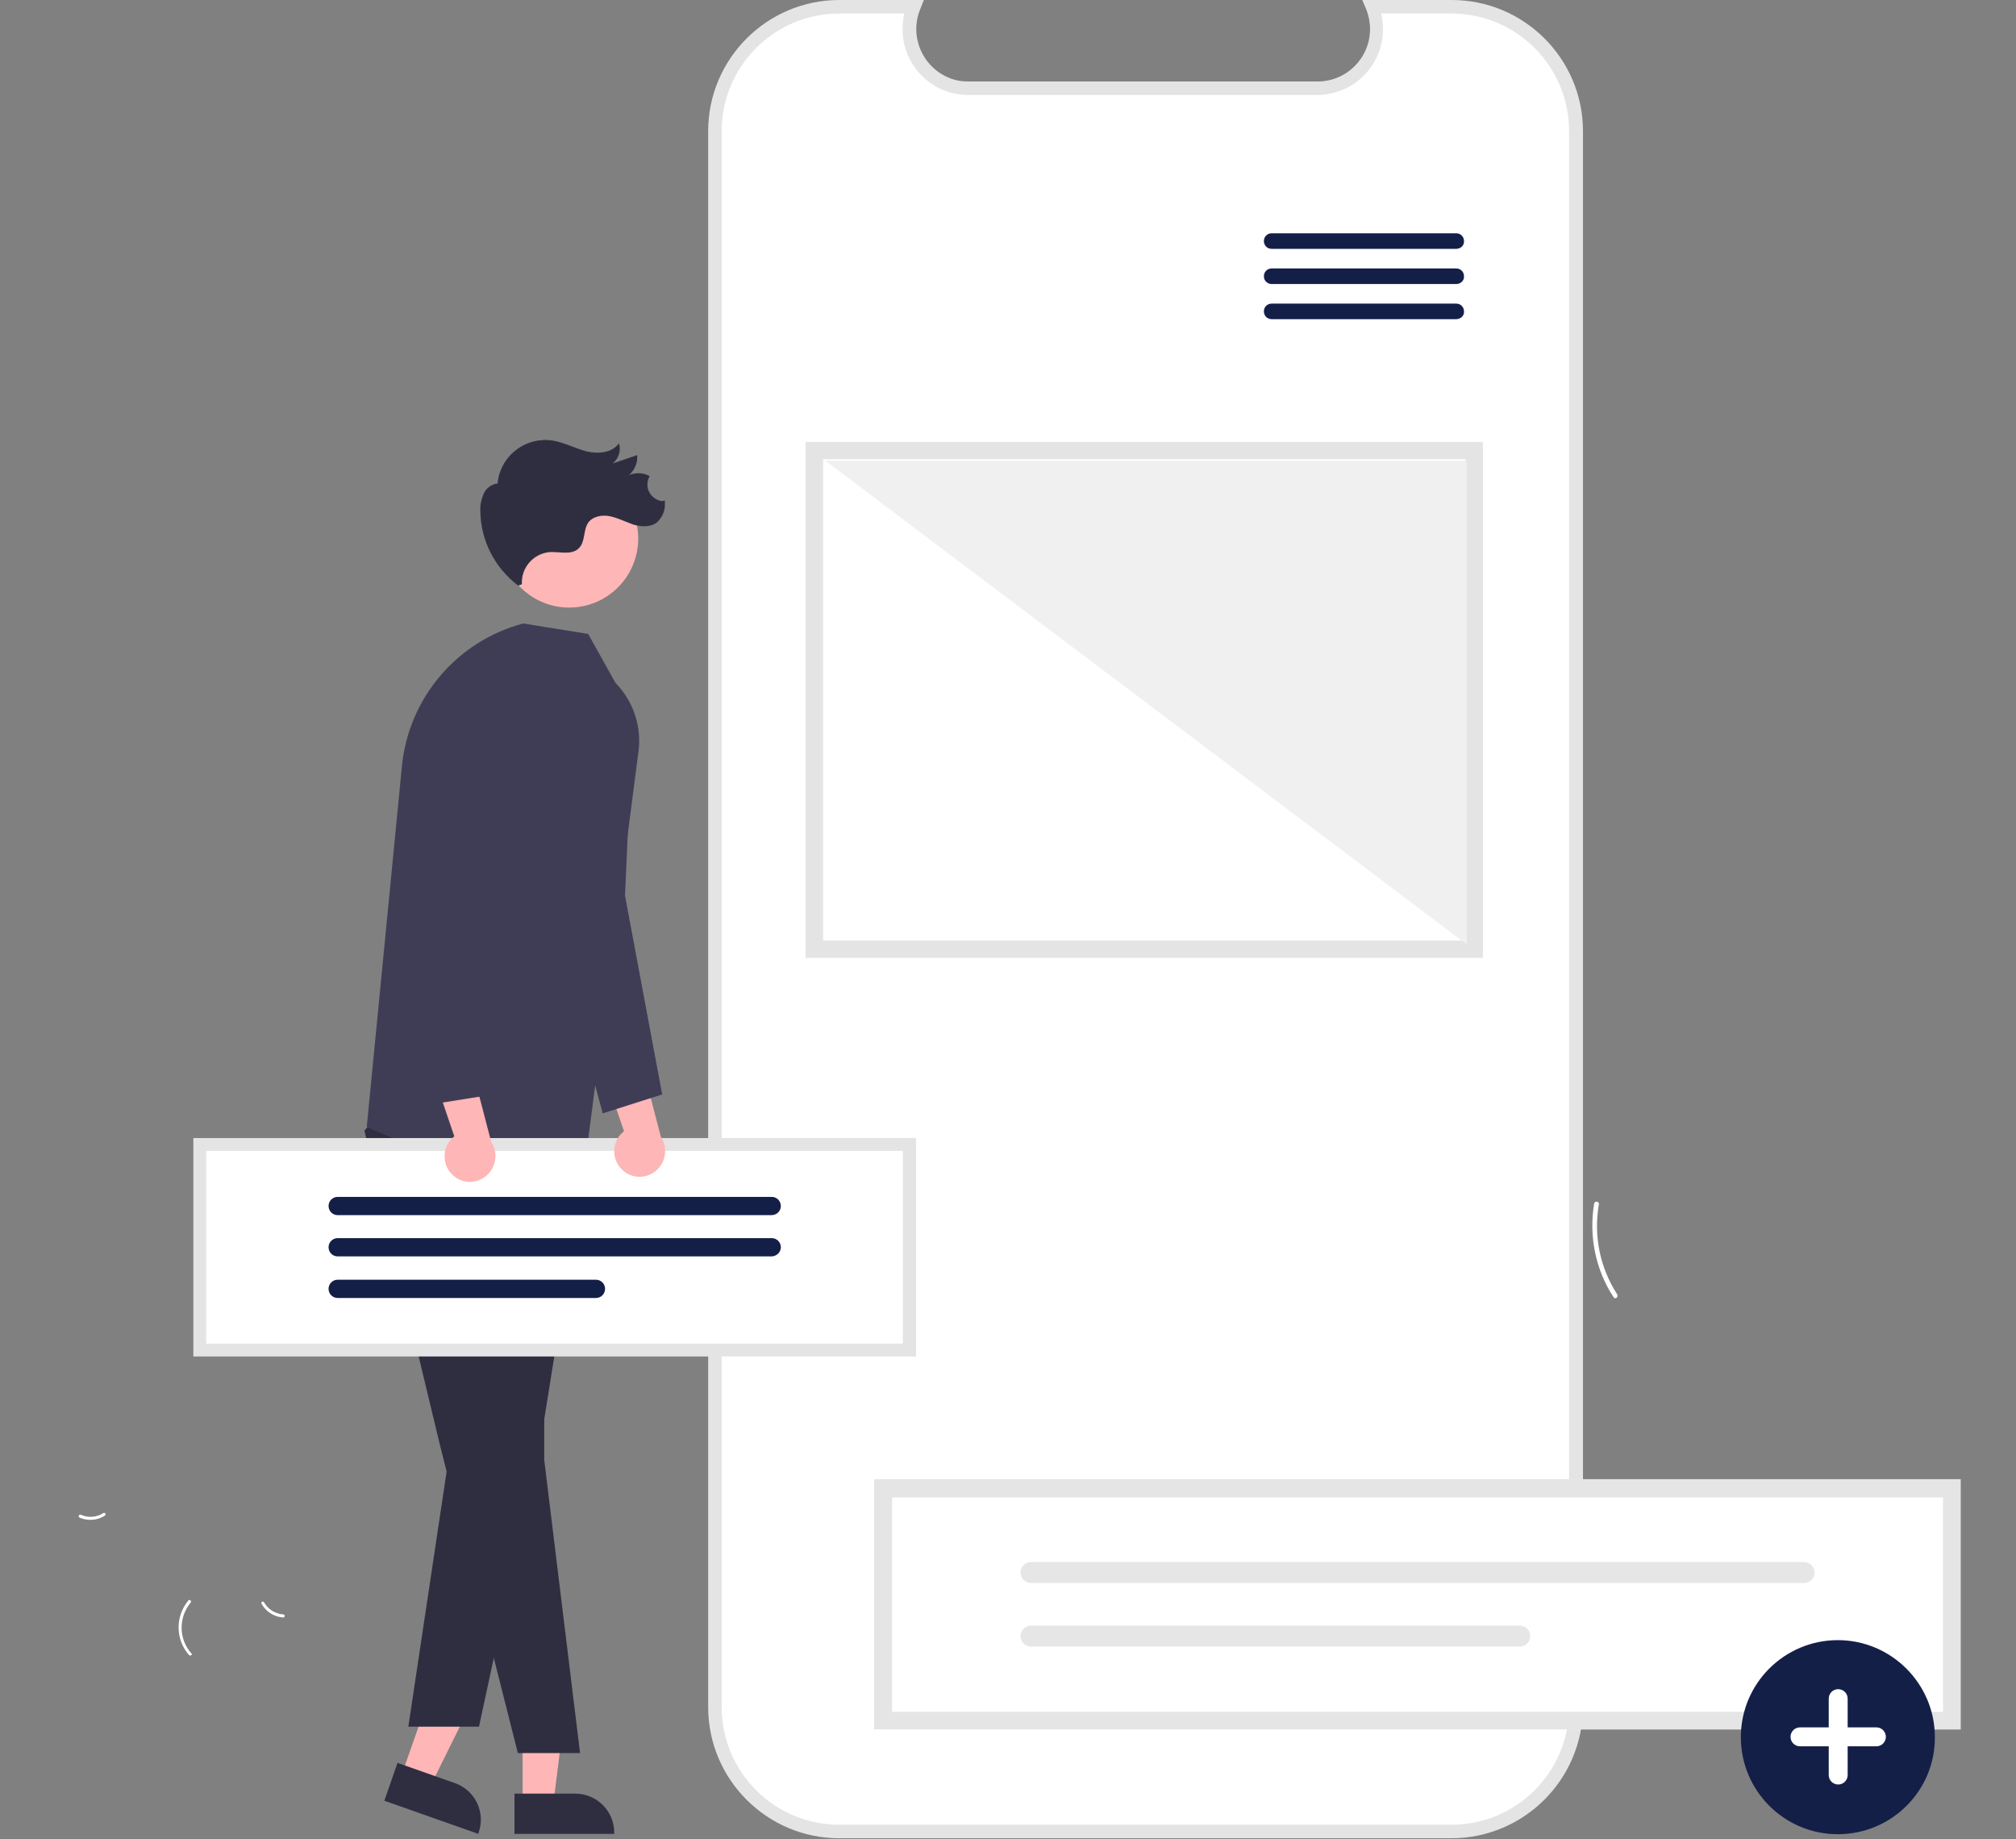 <?xml version="1.0" encoding="utf-8"?>
<!-- Generator: Adobe Illustrator 23.0.3, SVG Export Plug-In . SVG Version: 6.00 Build 0)  -->
<svg version="1.1" id="Capa_1" xmlns="http://www.w3.org/2000/svg" xmlns:xlink="http://www.w3.org/1999/xlink" x="0px" y="0px"
	 viewBox="0 0 596.4 544" style="enable-background:new 0 0 596.4 544;" xml:space="preserve">
<rect x="0" y="0" width="596.4" height="544" fill="#808080" stroke="none"/>
<style type="text/css">
	.st0{fill:#FFFFFF;}
	.st1{fill:#E4E4E4;}
	.st2{fill:#141F48;}
	.st3{fill:#FFB6B6;}
	.st4{fill:#2F2E41;}
	.st5{fill:#3F3D56;}
	.st6{fill:#E6E6E6;}
	.st7{fill:#E5E5E5;}
	.st8{fill:#F0F0F0;}
</style>
<path class="st0" d="M478.4,382.8c-5.1-7.9-7-17.3-5.4-26.6c0.2-0.9-1.3-1.1-1.4-0.2c-1.6,9.6,0.4,19.5,5.7,27.6
	C477.8,384.5,478.9,383.6,478.4,382.8z"/>
<path class="st0" d="M23.9,448c2.2,1,4.7,0.8,6.7-0.5c0.5-0.3,0.9,0.5,0.4,0.8c-2.2,1.4-5,1.6-7.4,0.6c-0.2-0.1-0.4-0.3-0.3-0.6
	C23.4,448.1,23.6,447.9,23.9,448L23.9,448z"/>
<path class="st0" d="M55.9,489.5c-4-4.6-4.1-11.4-0.2-16.1c0.4-0.5,1.1,0.1,0.7,0.6c-3.6,4.4-3.6,10.7,0.2,15
	C57.1,489.4,56.3,489.9,55.9,489.5z"/>
<path class="st0" d="M78.1,473.9c1.2,2.1,3.3,3.4,5.7,3.6c0.6,0,0.5,1-0.1,0.9c-2.6-0.2-5-1.7-6.3-4c-0.1-0.2-0.1-0.5,0.1-0.7
	C77.7,473.7,78,473.7,78.1,473.9z"/>
<path class="st0" d="M429.5,2h-23.5c3.6,8.9-0.6,19.1-9.6,22.8c-2.1,0.9-4.3,1.3-6.6,1.3H286.5c-9.6,0-17.5-7.8-17.5-17.5
	c0-2.3,0.4-4.5,1.3-6.6h-22c-20.3,0-36.8,16.5-36.8,36.8c0,0,0,0,0,0v466.1c0,20.3,16.5,36.8,36.8,36.8c0,0,0,0,0,0h181.1
	c20.3,0,36.8-16.5,36.8-36.8l0,0V38.8C466.3,18.5,449.8,2,429.5,2z"/>
<path class="st1" d="M429.5,543.7H248.3c-21.4,0-38.8-17.4-38.8-38.8V38.8c0-21.4,17.4-38.8,38.8-38.8h25l-1.1,2.8
	c-3.2,7.9,0.6,16.9,8.5,20.2c1.9,0.8,3.8,1.1,5.8,1.1h103.3c8.5,0,15.5-6.9,15.5-15.5c0-2-0.4-4-1.1-5.8L403,0h26.5
	c21.4,0,38.8,17.4,38.8,38.8v466.1C468.2,526.3,450.9,543.6,429.5,543.7z M248.3,4c-19.2,0-34.8,15.6-34.8,34.8v466.1
	c0,19.2,15.6,34.8,34.8,34.8h181.1c19.2,0,34.8-15.6,34.8-34.8V38.8c0-19.2-15.6-34.8-34.8-34.8h-20.8c2.5,10.5-3.9,21-14.3,23.5
	c-1.5,0.4-3,0.6-4.6,0.6H286.5c-10.8,0-19.5-8.7-19.5-19.5c0-1.5,0.2-3.1,0.5-4.6L248.3,4z"/>
<path class="st2" d="M430.8,73.6h-54.6c-1.3,0-2.3-1-2.3-2.3c0-1.3,1-2.3,2.3-2.3h54.6c1.3,0,2.3,1,2.3,2.3
	C433.2,72.6,432.1,73.6,430.8,73.6C430.8,73.6,430.8,73.6,430.8,73.6L430.8,73.6z"/>
<path class="st2" d="M430.8,84h-54.6c-1.3,0-2.3-1-2.3-2.3c0-1.3,1-2.3,2.3-2.3c0,0,0,0,0,0h54.6c1.3,0,2.3,1,2.3,2.3
	C433.2,83,432.1,84,430.8,84C430.8,84,430.8,84,430.8,84L430.8,84z"/>
<path class="st2" d="M430.8,94.4h-54.6c-1.3,0-2.3-1-2.3-2.3c0-1.3,1-2.3,2.3-2.3c0,0,0,0,0,0h54.6c1.3,0,2.3,1,2.3,2.3
	C433.2,93.4,432.1,94.4,430.8,94.4C430.8,94.4,430.8,94.4,430.8,94.4L430.8,94.4z"/>
<polygon class="st3" points="154.6,533.5 163.7,533.5 168.1,498.2 154.6,498.2 "/>
<path class="st4" d="M152.2,530.5l18,0h0c6.3,0,11.5,5.1,11.5,11.5v0.4l-29.5,0L152.2,530.5z"/>
<polygon class="st3" points="118.8,525 127.4,528.1 143.2,496.2 130.5,491.7 "/>
<path class="st4" d="M117.6,521.4l17,6l0,0c6,2.1,9.1,8.7,7,14.6l-0.1,0.4l-27.8-9.8L117.6,521.4z"/>
<polygon class="st4" points="113.3,328.3 107.8,334.4 130.2,427.6 153.2,518.5 171.6,518.5 161,431.8 161,342.5 "/>
<polygon class="st4" points="170.6,335.8 173,344.9 160.1,425.4 141.7,510.7 120.8,510.7 136.5,406.1 155.6,329.1 "/>
<path class="st5" d="M182.1,202l-8.1-14.5l-19.2-3.1l0,0c-19.6,5.2-33.9,22-35.9,42.2l-10.4,106.7c0,0,53.3,24.5,64.6,10.7
	l15.7-121.1C190,215.3,187.5,207.5,182.1,202z"/>
<circle class="st3" cx="168.4" cy="159.3" r="20.4"/>
<path class="st4" d="M195.2,148.1c-1.3-0.4-2.3-1.2-3-2.3c-0.9-1.5-0.9-3.4,0-5c-1.9-1-4.1-1.1-6.1-0.3c1.7-1.5,2.6-3.7,2.4-5.9
	c-2.4,0.8-4.9,1.7-7.3,2.5c1.8-1.4,2.6-3.8,1.9-6c-2,2.9-6.2,3.2-9.6,2.4c-3.4-0.9-6.5-2.6-10-3.2c-7.7-1.2-15,4.1-16.2,11.8
	c0,0.3-0.1,0.6-0.1,0.9c-1.8,0.2-3.4,1.4-4.1,3c-0.7,1.6-1.1,3.4-1,5.2c0.1,8.7,4.3,16.8,11.2,22l1.1-0.4c-0.3-4.8,3.3-9,8.1-9.5
	c3-0.2,6.5,1,8.7-1.1c2-1.9,1.3-5.4,2.8-7.6c1.4-1.9,4.1-2.4,6.5-1.9c2.3,0.5,4.5,1.6,6.7,2.4c2.3,0.7,4.9,0.9,6.9-0.4
	c1.6-1.3,2.6-3.3,2.6-5.4c0-0.4,0-0.8,0-1.3C196.1,148.3,195.7,148.2,195.2,148.1z"/>
<rect x="59.1" y="338.5" class="st0" width="210" height="60.8"/>
<path class="st1" d="M270.9,401.2H57.2v-64.6h213.8V401.2z M61,397.4h206.1v-57H61L61,397.4z"/>
<path class="st2" d="M228.2,359.4H99.9c-1.5,0-2.7-1.2-2.7-2.7s1.2-2.7,2.7-2.7c0,0,0,0,0,0h128.4c1.5,0,2.7,1.2,2.7,2.7
	S229.8,359.4,228.2,359.4C228.2,359.4,228.2,359.4,228.2,359.4z"/>
<path class="st2" d="M228.2,371.6H99.9c-1.5,0-2.7-1.2-2.7-2.7c0-1.5,1.2-2.7,2.7-2.7h128.4c1.5,0,2.7,1.2,2.7,2.7
	C231,370.4,229.7,371.6,228.2,371.6z"/>
<path class="st2" d="M176.3,383.9H99.9c-1.5,0-2.7-1.2-2.7-2.7s1.2-2.7,2.7-2.7c0,0,0,0,0,0h76.4c1.5,0,2.7,1.2,2.7,2.7
	S177.8,383.9,176.3,383.9C176.3,383.9,176.3,383.9,176.3,383.9z"/>
<path class="st3" d="M184.2,346.1c-3.1-2.8-3.3-7.5-0.6-10.6c0.3-0.3,0.6-0.6,1-0.9l-8.6-25.3l13.4,3.5l6.1,23.4
	c2.3,3.5,1.4,8.1-2,10.5C190.6,348.7,186.8,348.5,184.2,346.1z"/>
<path class="st5" d="M178.3,329.3l-13.9-51.4l-1.2-62.6c-0.1-5.3,3.2-10,8.3-11.6l0,0c6.3-2,13,1.4,15,7.7c0.4,1.4,0.6,2.8,0.6,4.2
	l-2.2,49.3l11,58.8L178.3,329.3z"/>
<path class="st3" d="M134,347.6c-3.1-2.8-3.3-7.5-0.6-10.6c0.3-0.3,0.6-0.6,1-0.9l-8.6-25.3l13.4,3.5l6.1,23.4
	c2.3,3.5,1.4,8.1-2,10.5C140.4,350.2,136.6,350,134,347.6z"/>
<path class="st5" d="M125.9,326.9L120,274l8.3-62.2c0.9-6.5,6.9-11.1,13.4-10.2s11.1,6.9,10.2,13.4c0,0.3-0.1,0.5-0.1,0.8l-9.7,48.4
	l2,59.8L125.9,326.9z"/>
<path class="st0" d="M580,511.5H258.6v-74H580V511.5z"/>
<path class="st6" d="M305,462c-1.7,0-3.1,1.4-3.1,3.1s1.4,3.1,3.1,3.1h228.7c1.7,0,3.1-1.4,3.1-3.1c0-1.7-1.4-3.1-3.1-3.1H305z"/>
<path class="st6" d="M305,480.8c-1.7,0-3.1,1.4-3.1,3.1c0,1.7,1.4,3.1,3.1,3.1h144.6c1.7,0,3.1-1.4,3.1-3.1c0-1.7-1.4-3.1-3.1-3.1
	c0,0,0,0,0,0H305z"/>
<path class="st7" d="M580,511.5H258.6v-74H580V511.5z M263.9,506.3h310.9v-63.4H263.9V506.3z"/>
<rect x="240.9" y="133.3" class="st0" width="195.3" height="147.4"/>
<path class="st1" d="M438.7,283.3H238.3V130.7h200.4V283.3z M243.5,278.2h190.1V135.8H243.5L243.5,278.2z"/>
<polygon class="st8" points="433.9,136.3 244.2,136.3 433.9,279.3 "/>
<path class="st2" d="M543.7,542.5c-15.9,0-28.7-12.9-28.7-28.7c0-15.9,12.9-28.7,28.7-28.7s28.7,12.9,28.7,28.7
	C572.5,529.6,559.6,542.5,543.7,542.5L543.7,542.5z"/>
<path class="st0" d="M555.1,510.9h-8.5v-8.5c0-1.6-1.3-2.8-2.8-2.8c-1.6,0-2.8,1.3-2.8,2.8v8.5h-8.5c-1.6,0-2.8,1.3-2.8,2.8
	c0,1.6,1.3,2.8,2.8,2.8h8.5v8.5c0,1.6,1.3,2.8,2.8,2.8c1.6,0,2.8-1.3,2.8-2.8l0,0v-8.5h8.5c1.6,0,2.8-1.3,2.8-2.8
	C557.9,512.2,556.7,510.9,555.1,510.9C555.1,510.9,555.1,510.9,555.1,510.9z"/>
</svg>
